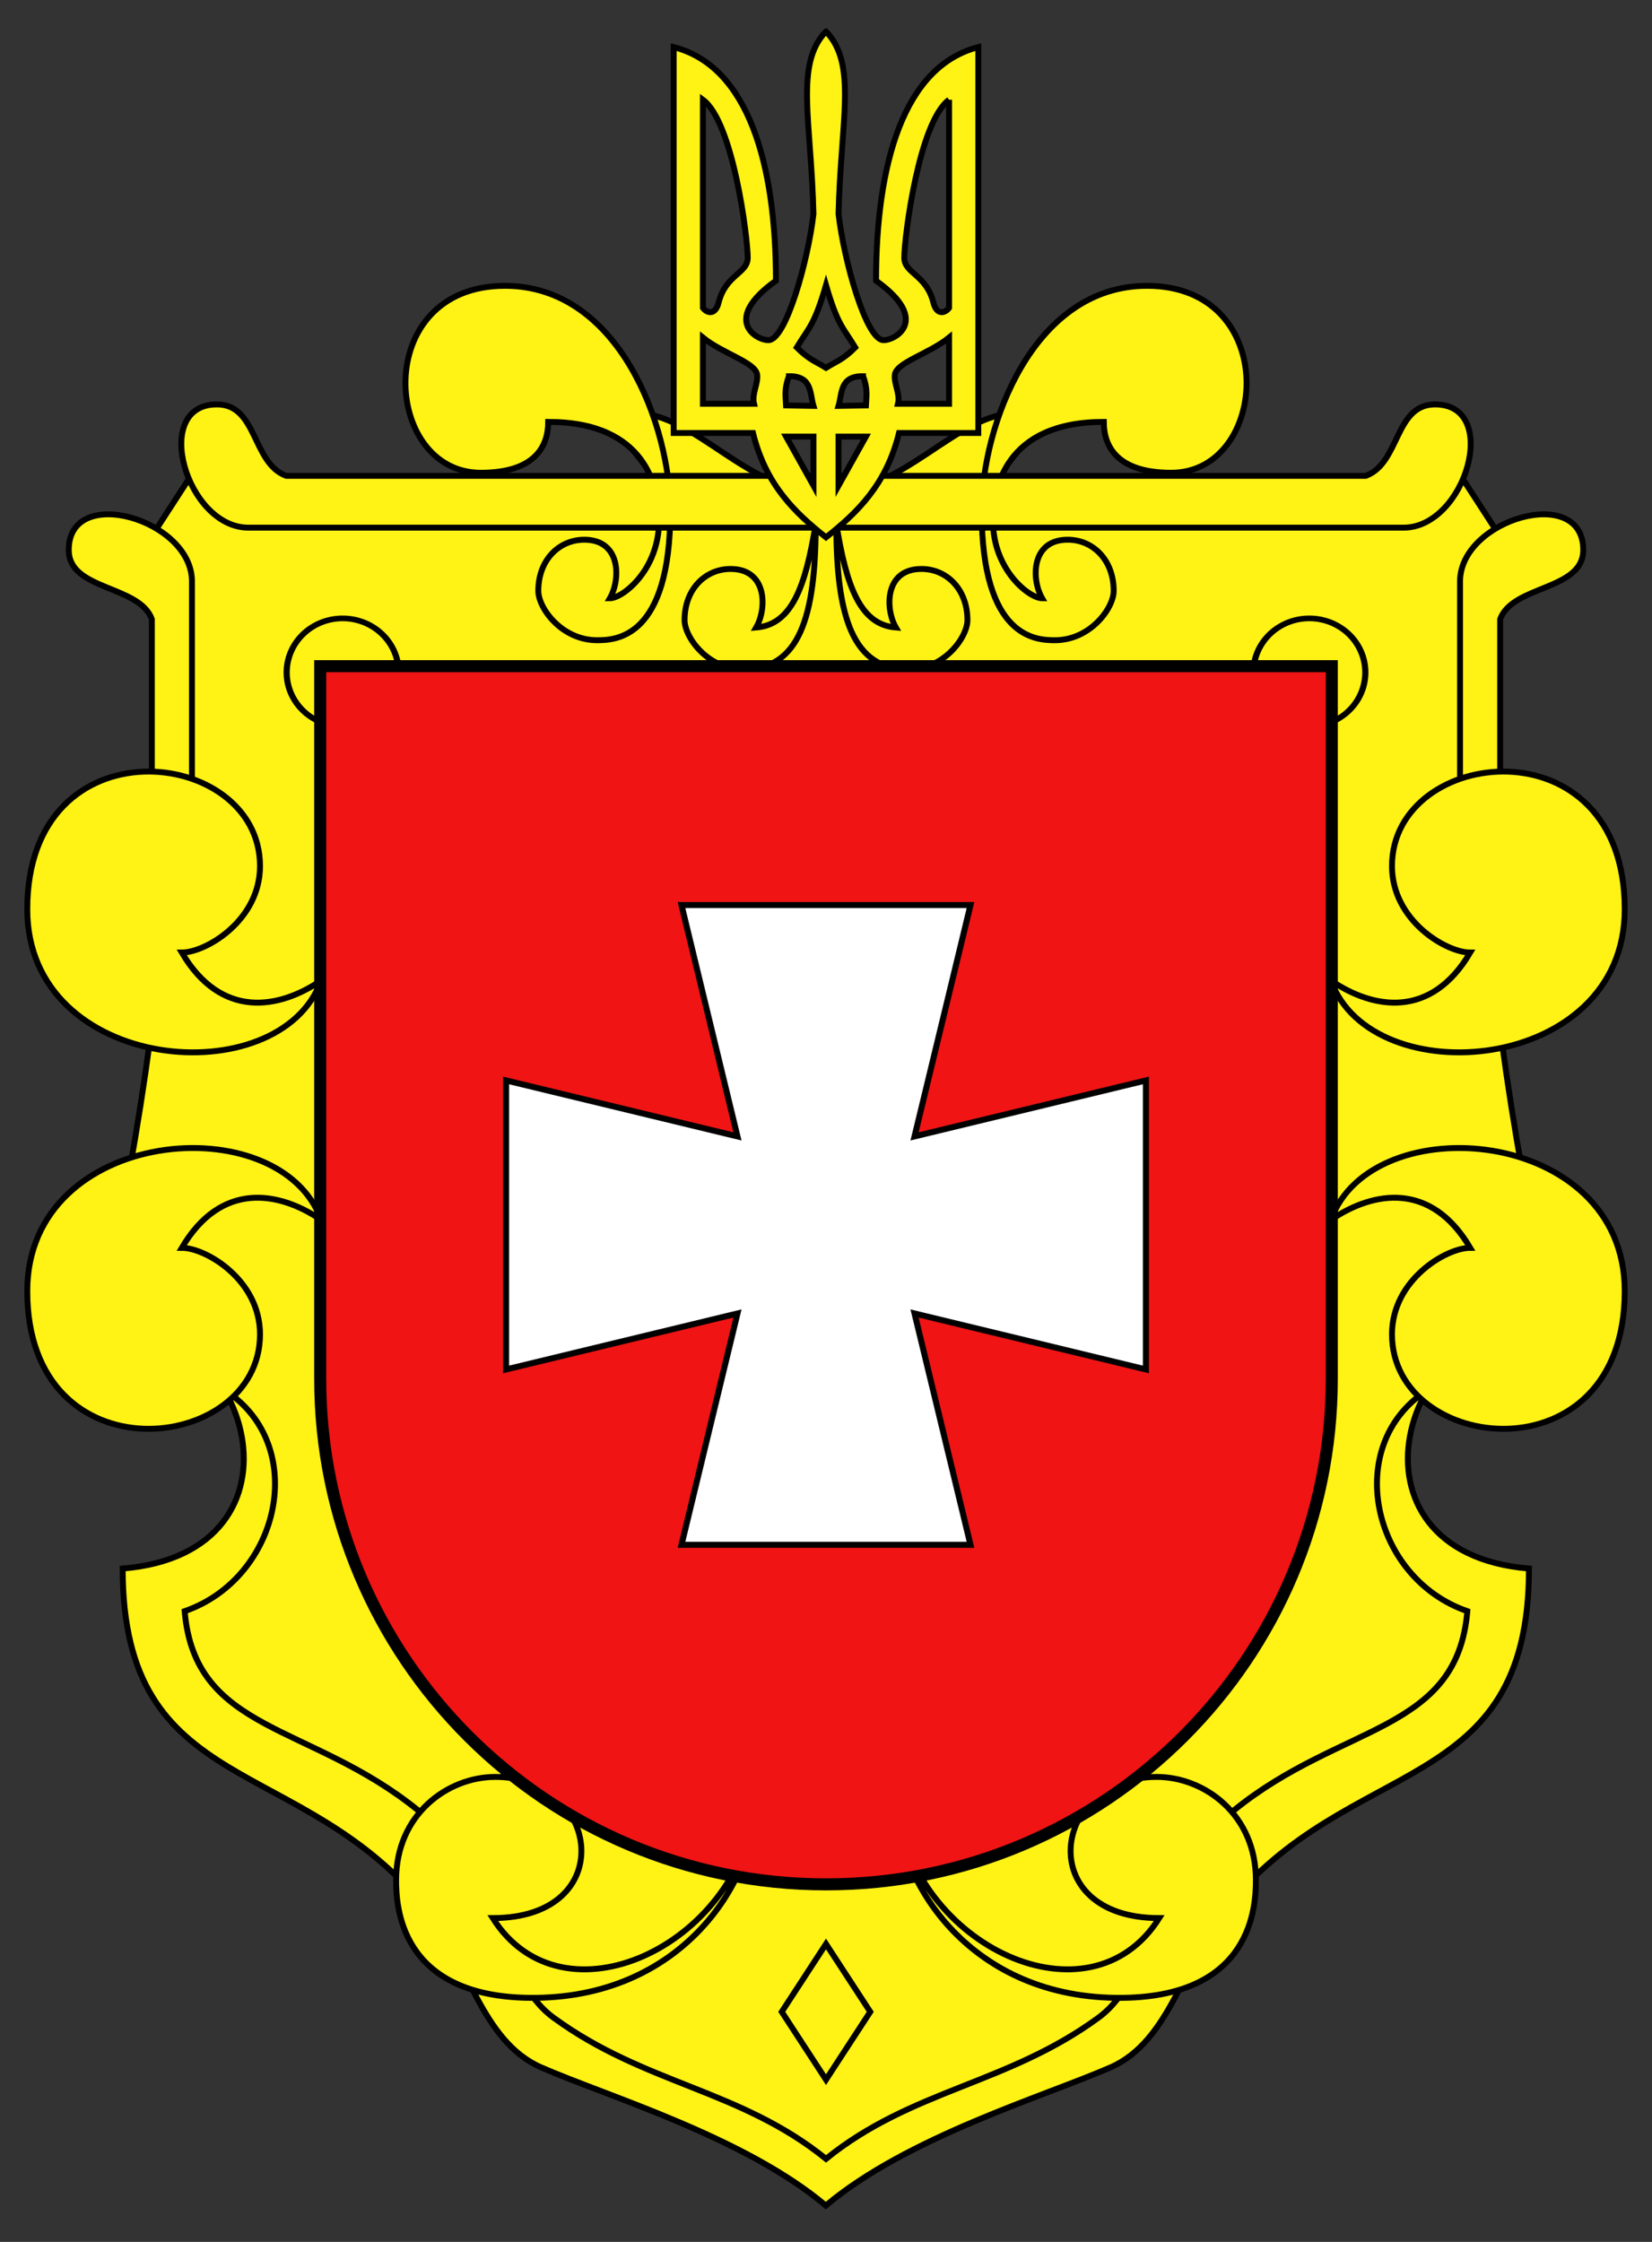 <?xml version="1.0" encoding="UTF-8" standalone="no"?>
<!-- Created with Inkscape (http://www.inkscape.org/) -->

<svg
   xmlns:dc="http://purl.org/dc/elements/1.1/"
   xmlns:cc="http://creativecommons.org/ns#"
   xmlns:rdf="http://www.w3.org/1999/02/22-rdf-syntax-ns#"
   xmlns:svg="http://www.w3.org/2000/svg"
   xmlns="http://www.w3.org/2000/svg"
   xmlns:xlink="http://www.w3.org/1999/xlink"
   version="1.1"
   width="560"
   height="760"
   viewBox="0 0 548.915 744.955"
   id="svg2">
  <rect x="0" y="0" width="548.915" height="744.955" fill="#333333" stroke="none"/>
  <defs
     id="defs10" />
  <path
     d="m 215,140 c -18.995,0 18.37,27.047 5,27.469 -80,2.526 -134,0.466 -152.781,-10 L 45.875,190.406 c 16.15,22.931 18.557,120.342 -12.219,257.281 52.176,-1.766 74.012,78.707 7.938,84.156 0,78.152 60.616,62.386 103.062,115.562 13.765,17.244 18.569,44.714 38.781,53.562 22.444,9.825 68.969,23.599 96.562,46.875 27.593,-23.276 74.119,-37.05 96.562,-46.875 20.212,-8.848 25.017,-36.319 38.781,-53.562 42.447,-53.177 103.062,-37.41 103.062,-115.562 -66.075,-5.45 -44.238,-85.922 7.938,-84.156 C 495.568,310.748 497.975,213.338 514.125,190.406 l -21.344,-32.938 c -18.781,10.466 -72.781,12.526 -152.781,10 C 326.63,167.047 363.995,140 345,140 323.99,140 306.769,167.219 280,167.219 253.231,167.219 236.01,140 215,140 z"
     transform="matrix(0.98,0,0,0.98,0,-2.5571429e-4)"
     id="path3776"
     style="fill:#fff215;fill-opacity:1;stroke:#000000;stroke-width:2;stroke-linecap:butt;stroke-linejoin:miter;stroke-miterlimit:4;stroke-opacity:1;stroke-dasharray:none" />
  <path
     d="m 182.805,-145.08 a 17.461,18.324 0 1 1 -34.923,0 17.461,18.324 0 1 1 34.923,0 z"
     transform="matrix(1.065,0,0,0.98,258.972,365.616)"
     id="path3770"
     style="fill:#fff215;fill-opacity:1;stroke:#000000;stroke-width:1.919;stroke-linecap:butt;stroke-linejoin:round;stroke-miterlimit:4;stroke-opacity:1;stroke-dasharray:none;stroke-dashoffset:0" />
  <use
     transform="matrix(-1,0,0,1,548.915,-4.7000003e-7)"
     id="use3844"
     style="stroke-width:1.96;stroke-miterlimit:4;stroke-dasharray:none"
     x="0"
     y="0"
     width="340.131"
     height="398.943"
     xlink:href="#path3770" />
  <path
     d="m 326.188,169.772 c 0,-28.044 16.937,-74.802 54.939,-74.802 44.665,0 40.78,62.124 8.03,62.124 -18.081,0 -22.398,-8.894 -22.398,-16.904 -32.99,0 -36.822,22.362 -36.822,32.838 0,16.376 12.076,25.769 16.332,25.769 -3.614,-6.259 -3.743,-19.463 8.499,-19.463 8.432,0 15.284,6.775 15.284,16.999 0,5.73 -7.759,16.402 -19.521,16.402 -6.117,0 -24.342,-0.508 -24.342,-42.963 z"
     id="path3772"
     style="fill:#fff215;fill-opacity:1;stroke:#000000;stroke-width:1.96;stroke-linecap:butt;stroke-linejoin:miter;stroke-miterlimit:4;stroke-opacity:1;stroke-dasharray:none" />
  <path
     d="m 277.873,174.007 c 3.369,21.018 7.998,33.584 19.795,34.51 -3.614,-6.259 -3.743,-19.463 8.499,-19.463 8.432,0 15.284,6.775 15.284,16.999 0,5.73 -7.759,16.402 -19.521,16.402 -18.561,0 -24.057,-17.311 -24.057,-48.448 z"
     id="path3774"
     style="fill:none;stroke:#000000;stroke-width:1.96;stroke-linecap:butt;stroke-linejoin:miter;stroke-miterlimit:4;stroke-opacity:1;stroke-dasharray:none" />
  <path
     d="m 485.132,278.064 c 0,0 0,-82.278 0,-84.868 0,-20.659 40.94,-32.524 40.94,-10.459 0,13.525 -23.428,11.596 -27.612,23.01 l 1e-5,72.232 z"
     id="path3788"
     style="fill:#fff215;fill-opacity:1;stroke:#000000;stroke-width:1.96;stroke-linecap:butt;stroke-linejoin:miter;stroke-miterlimit:4;stroke-opacity:1;stroke-dasharray:none" />
  <use
     transform="matrix(-1,0,0,1,548.915,-4.7000003e-7)"
     id="use3834"
     style="stroke-width:1.96;stroke-miterlimit:4;stroke-dasharray:none"
     x="0"
     y="0"
     width="340.131"
     height="398.943"
     xlink:href="#path3772" />
  <use
     transform="matrix(-1,0,0,1,548.915,-4.7000003e-7)"
     id="use3836"
     style="stroke-width:1.96;stroke-miterlimit:4;stroke-dasharray:none"
     x="0"
     y="0"
     width="340.131"
     height="398.943"
     xlink:href="#path3774" />
  <path
     d="m 72.076,134.38 c -22.065,0 -10.183,40.954 10.476,40.954 l 383.811,0 c 20.659,0 32.541,-40.954 10.476,-40.954 -13.525,0 -11.622,19.556 -23.035,23.739 l -358.694,0 C 83.697,153.935 85.601,134.38 72.076,134.38 z"
     id="path3790"
     style="fill:#fff215;fill-opacity:1;stroke:#000000;stroke-width:1.96;stroke-linecap:butt;stroke-linejoin:miter;stroke-miterlimit:4;stroke-opacity:1;stroke-dasharray:none" />
  <path
     d="m 274.457,645.955 -14.703,22.545 14.703,22.545 14.703,-22.545 -14.703,-22.545 z"
     id="path3796"
     style="fill:none;stroke:#000000;stroke-width:1.96;stroke-linecap:butt;stroke-linejoin:miter;stroke-miterlimit:4;stroke-opacity:1;stroke-dasharray:none" />
  <path
     d="m 74.863,462.074 c 28.058,18.226 18.256,62.335 -13.508,73.301 3.436,40.475 41.738,37.127 77.436,66.072 27.993,22.698 26.717,55.493 45.12,68.982 30.296,22.206 62,23.828 90.546,46.927 28.547,-23.1 60.25,-24.721 90.546,-46.927 18.403,-13.489 17.127,-46.284 45.12,-68.982 35.698,-28.945 74,-25.597 77.436,-66.072 -31.765,-10.966 -41.567,-55.075 -13.508,-73.301"
     id="path3809"
     style="fill:none;stroke:#000000;stroke-width:1.96;stroke-linecap:butt;stroke-linejoin:miter;stroke-miterlimit:4;stroke-opacity:1;stroke-dasharray:none" />
  <path
     d="m 442.233,405.341 c 13.524,-37.959 97.623,-31.071 97.623,23.666 0,62.894 -77.338,54.291 -77.338,14.369 0,-18.081 17.981,-28.737 25.99,-28.737 -12.993,-22.063 -32.103,-18.937 -46.276,-9.297 z"
     id="path3768"
     style="fill:#fff215;fill-opacity:1;stroke:#000000;stroke-width:1.96;stroke-linecap:butt;stroke-linejoin:miter;stroke-miterlimit:4;stroke-opacity:1;stroke-dasharray:none" />
  <path
     d="m 274.457,10.445 c -10.493,10.906 -4.875,29.749 -4.166,60.65 -1.78,15.48 -9.141,41.796 -14.887,41.934 -4.151,0.1 -15.722,-6.798 2.42,-19.757 0,-38.589 -9.098,-71.246 -33.97,-77.62 l 0,128.223 26.343,0 c 4.222,17.169 13.872,26.469 24.26,34.675 10.388,-8.206 20.038,-17.505 24.26,-34.675 l 26.343,0 0,-128.223 c -24.872,6.374 -33.97,39.031 -33.97,77.62 18.142,12.959 6.571,19.857 2.42,19.757 -5.746,-0.139 -13.107,-26.454 -14.887,-41.934 0.709,-30.901 6.327,-49.744 -4.166,-60.65 z M 233.564,33.143 c 10.067,7.418 14.887,45.833 14.887,52.502 0,5.23 -7.328,5.551 -9.68,14.917 -1.149,4.578 -4.169,3.275 -5.207,1.746 z m 81.786,0 0,69.166 c -1.038,1.529 -4.058,2.832 -5.207,-1.746 -2.351,-9.367 -9.68,-9.688 -9.68,-14.917 0,-6.669 4.82,-45.085 14.887,-52.502 z m -40.893,61.6 c 3.889,13.371 5.618,13.967 9.71,20.707 -4.075,4.107 -6.392,4.688 -9.71,6.77 -3.318,-2.081 -5.635,-2.662 -9.71,-6.77 4.092,-6.739 5.821,-7.336 9.71,-20.707 z m -40.893,17.429 c 6.601,5.338 17.476,8.257 18.011,12.314 0.393,2.977 -1.856,6.445 -1.041,9.68 l -16.97,0 z m 81.786,0 0,21.993 -16.97,0 c 0.814,-3.235 -1.434,-6.703 -1.041,-9.68 0.535,-4.057 11.41,-6.975 18.011,-12.314 z m -53.207,12.835 c 7.758,-0.07 6.885,5.603 8.148,9.863 l -9.098,-0.153 c -0.142,-2.898 -0.667,-5.493 0.95,-9.71 z m 24.628,0 c 1.617,4.217 1.091,6.812 0.95,9.71 l -9.098,0.153 c 1.263,-4.26 0.39,-9.933 8.148,-9.863 z m -16.48,20.064 0,16.296 -9.098,-16.296 z m 8.332,0 9.098,0 -9.098,16.296 z"
     id="path3814"
     style="fill:#fff215;fill-opacity:1;stroke:#000000;stroke-width:1.96;stroke-linecap:butt;stroke-linejoin:miter;stroke-miterlimit:4;stroke-opacity:1;stroke-dasharray:none" />
  <path
     d="m 298.117,600.372 c 0.232,24.574 24.133,64.084 74.954,63.482 43.153,-0.512 44.228,-30.65 44.228,-39.178 0,-21.791 -17.134,-34.231 -32.964,-34.231 -35.189,0 -41.281,46.91 0.845,46.91 -23.264,36.858 -81.546,9.024 -87.064,-36.982 z"
     id="path3807"
     style="fill:#fff215;fill-opacity:1;stroke:#000000;stroke-width:1.96;stroke-linecap:butt;stroke-linejoin:miter;stroke-miterlimit:4;stroke-opacity:1;stroke-dasharray:none" />
  <use
     transform="matrix(-1,0,0,1,548.915,-4.7000003e-7)"
     id="use3832"
     style="stroke-width:1.96;stroke-miterlimit:4;stroke-dasharray:none"
     x="0"
     y="0"
     width="340.131"
     height="398.943"
     xlink:href="#path3768" />
  <use
     transform="matrix(-1,0,0,1,548.915,-4.7000003e-7)"
     id="use3840"
     style="stroke-width:1.96;stroke-miterlimit:4;stroke-dasharray:none"
     x="0"
     y="0"
     width="340.131"
     height="398.943"
     xlink:href="#path3788" />
  <use
     transform="matrix(-1,0,0,1,548.915,4.700002e-7)"
     id="use3838"
     style="stroke-width:1.96;stroke-miterlimit:4;stroke-dasharray:none"
     x="0"
     y="0"
     width="340.131"
     height="398.943"
     xlink:href="#use3786" />
  <use
     transform="matrix(-1,0,0,1,548.915,-4.7000003e-7)"
     id="use3842"
     style="stroke-width:1.96;stroke-miterlimit:4;stroke-dasharray:none"
     x="0"
     y="0"
     width="340.131"
     height="398.943"
     xlink:href="#path3807" />
  <use
     transform="matrix(1,0,0,-1,7.9999998e-7,731.154)"
     id="use3786"
     style="fill:#fff215;fill-opacity:1;stroke-width:1.96;stroke-miterlimit:4;stroke-dasharray:none"
     x="0"
     y="0"
     width="340.131"
     height="398.943"
     xlink:href="#path3768" />
  <g
     transform="translate(274.457,365.616)"
     id="g3849">
    <path
       d="m -168.065,-144.263 0,236.728 c 0,92.82 75.246,168.066 168.066,168.066 92.82,0 168.064,-75.246 168.064,-168.066 l 0,-236.728 z"
       id="path4"
       style="fill:#f01414;stroke:#000000;stroke-width:4" />
    <polygon
       points="218.081,288.904 199.488,212.033 276.36,230.626 276.36,134.593 199.488,153.186 218.081,76.314 122.049,76.314 140.642,153.186 63.771,134.593 63.771,230.626 140.642,212.033 122.049,288.904 "
       transform="translate(-170.065,-141.194)"
       id="polygon6"
       style="fill:#ffffff;stroke:#000000;stroke-width:2;stroke-miterlimit:4;stroke-dasharray:none" />
  </g>
</svg>
